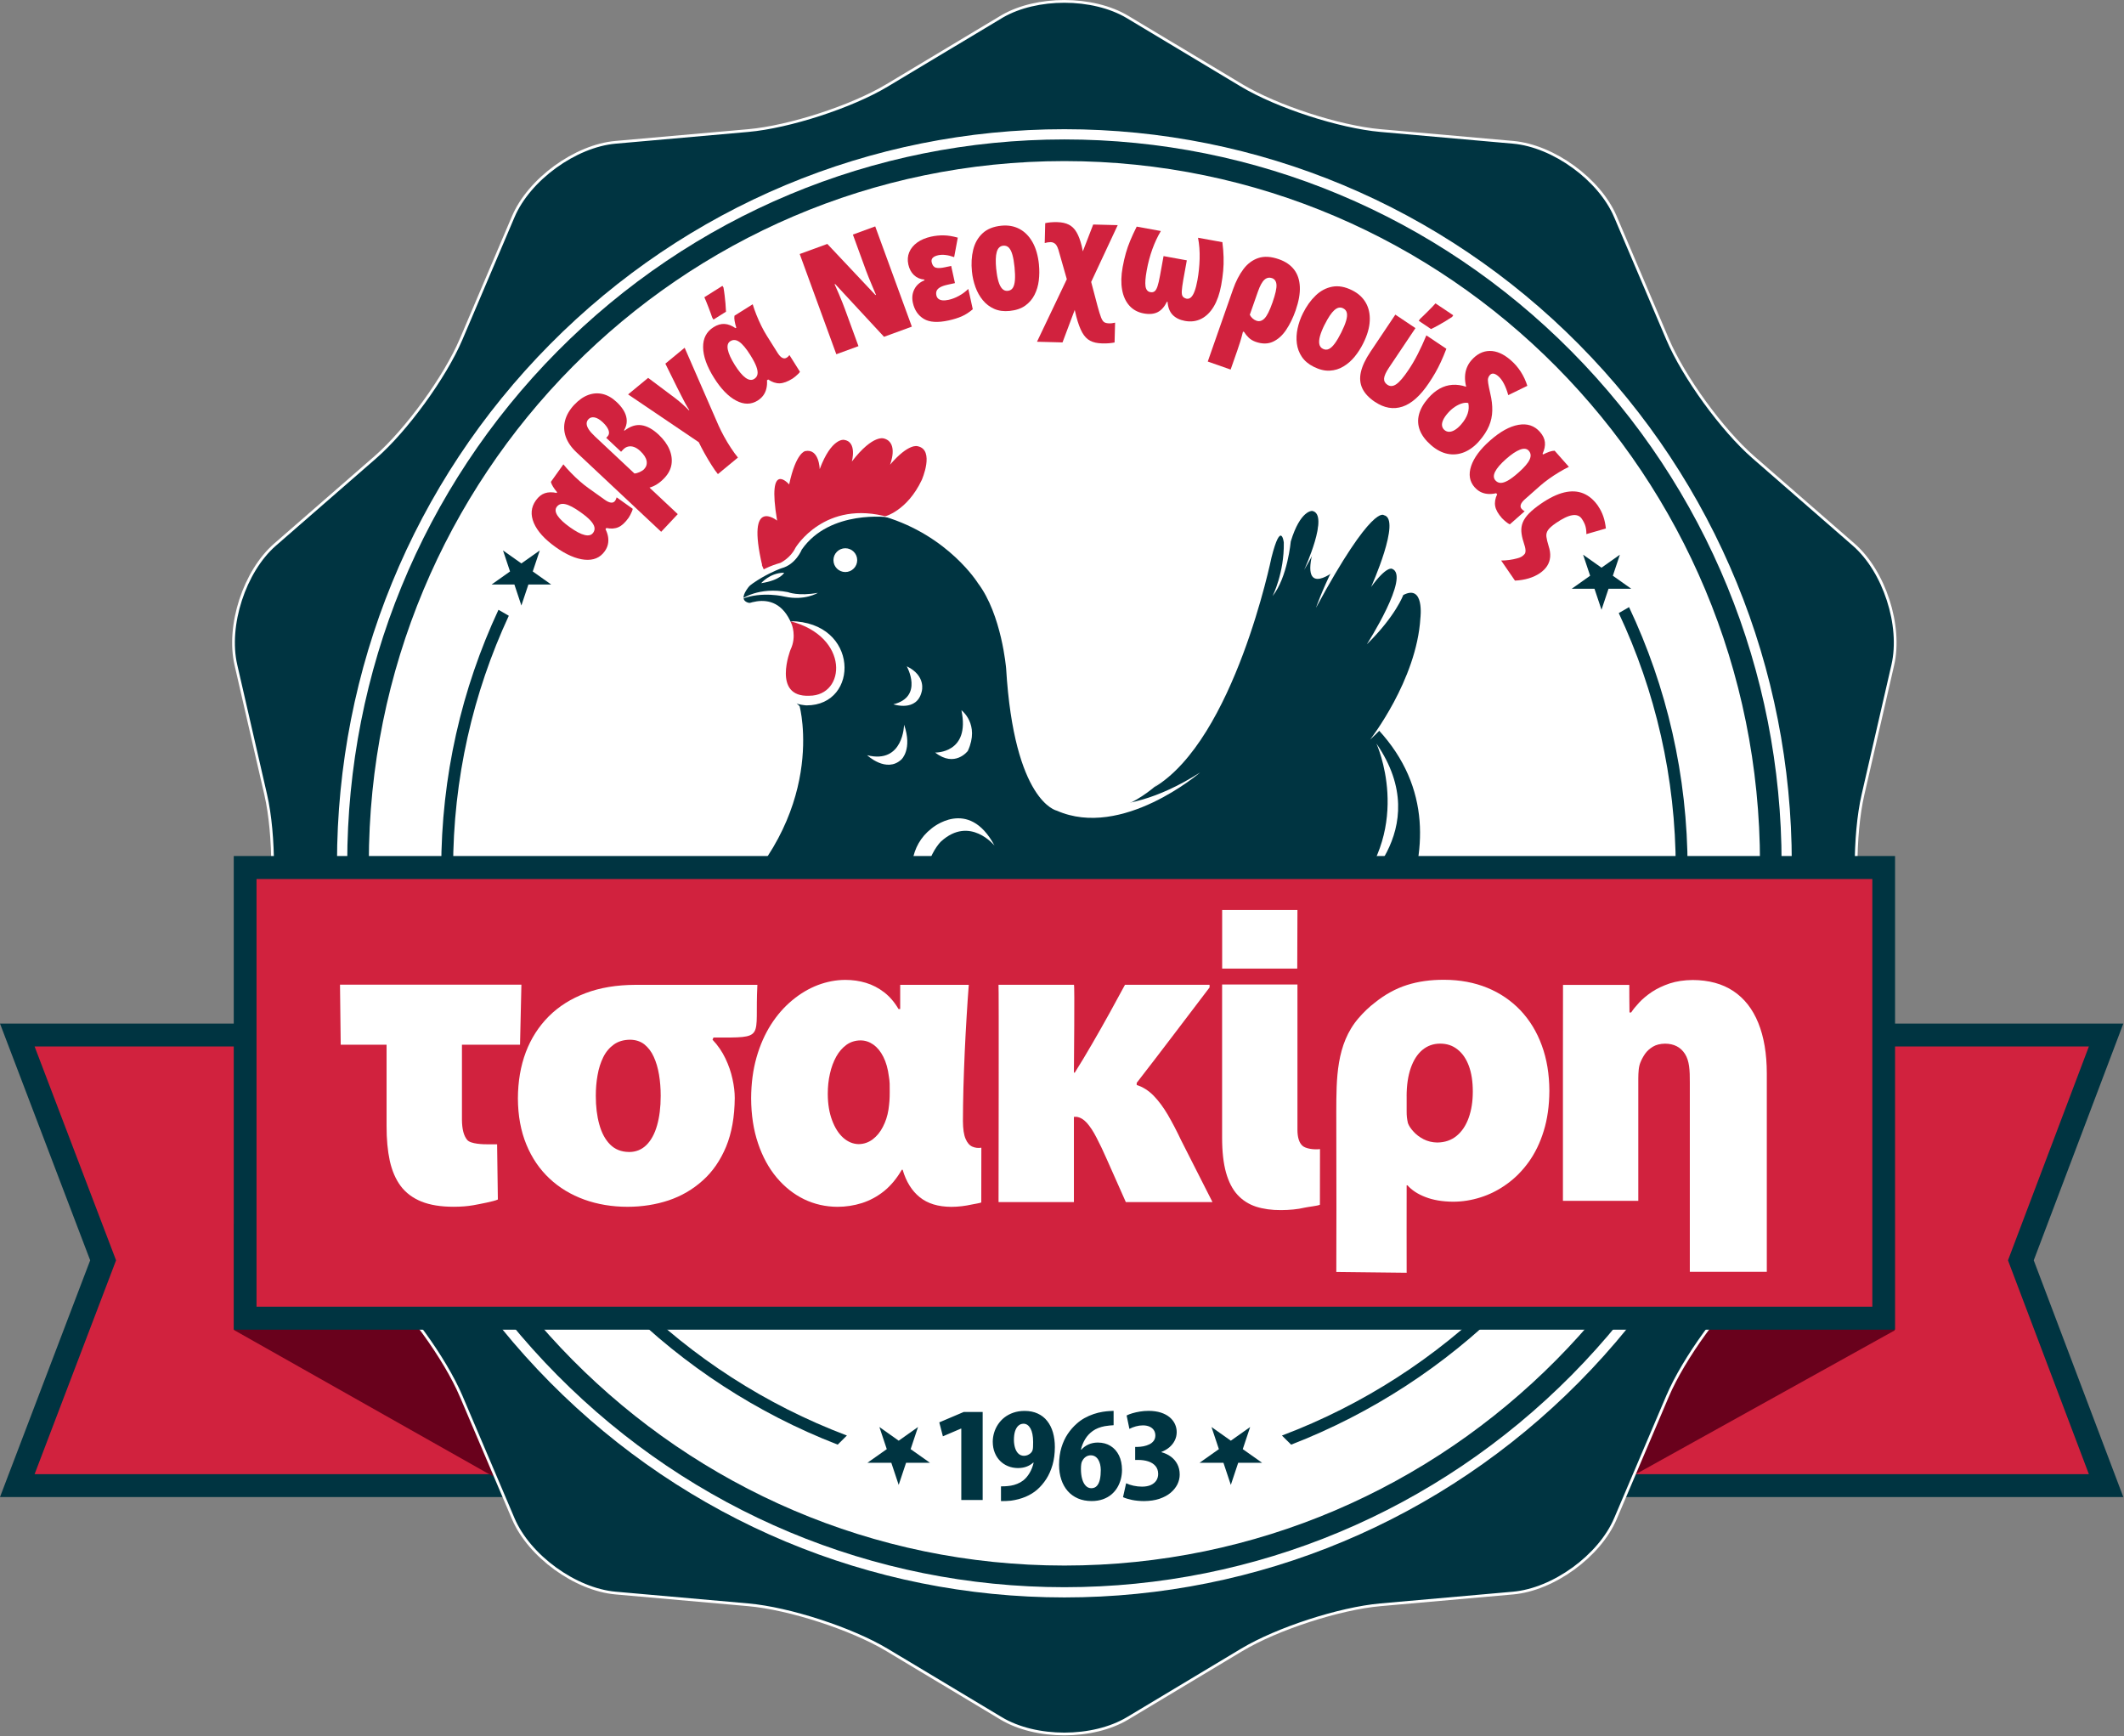 <svg width="777" height="635" viewBox="0 0 777 635" fill="none" xmlns="http://www.w3.org/2000/svg">
<rect x="0" y="0" width="777" height="635" fill="#808080" stroke="none"/>
<g clip-path="url(#clip0_905_2129)">
<path fill-rule="evenodd" clip-rule="evenodd" d="M743.982 460.98L776.752 374.39H594.422V547.56H776.752L743.982 460.98Z" fill="#003441"/>
<path fill-rule="evenodd" clip-rule="evenodd" d="M598.32 539.19H764.15L734.56 460.98L764.15 382.77H598.32V539.19Z" fill="#D1223E"/>
<path fill-rule="evenodd" clip-rule="evenodd" d="M693.09 486.62L598.32 539.24L598.62 443.33L693.09 443.87V486.62Z" fill="#69011C"/>
<path fill-rule="evenodd" clip-rule="evenodd" d="M32.99 460.98L0 374.39H186.58V547.56H0L32.99 460.98Z" fill="#003441"/>
<path fill-rule="evenodd" clip-rule="evenodd" d="M179.6 539.19H12.66L42.46 460.98L12.66 382.77H179.6V539.19Z" fill="#D1223E"/>
<path fill-rule="evenodd" clip-rule="evenodd" d="M85.672 486.51L180.342 539.99L180.042 447.13L85.672 447.56V486.51Z" fill="#69011C"/>
<path d="M366.228 6.219L366.694 5.939C372.973 2.327 381.151 0.507 389.355 0.507C397.769 0.507 406.154 2.421 412.493 6.219L454.243 31.259L454.243 31.259C467.178 39.008 490.001 46.431 505.016 47.758L553.516 52.048C560.875 52.698 568.785 56.078 575.593 61.024C582.4 65.97 588.059 72.448 590.95 79.246L591.41 79.05L590.95 79.246L610.02 124.046C615.92 137.915 630.035 157.337 641.402 167.237L678.122 199.217C683.693 204.068 688.106 211.45 690.706 219.452C693.307 227.453 694.078 236.022 692.423 243.228L681.513 290.678C678.139 305.358 678.136 329.322 681.504 344.02L684.061 391.427L684.064 391.47L684.073 391.512C685.748 398.799 687.037 407.406 686.508 415.401C685.978 423.401 683.634 430.712 678.122 435.513L641.402 467.493C630.035 477.393 615.93 496.814 610.021 510.684L610.48 510.88L610.02 510.684L590.95 555.484L591.41 555.68L590.95 555.484C588.059 562.281 582.4 568.759 575.593 573.705C568.785 578.651 560.875 582.032 553.516 582.682L505.016 586.972C490.001 588.298 467.178 595.712 454.243 603.471L412.493 628.511C406.154 632.309 397.769 634.225 389.357 634.226C380.945 634.227 372.562 632.313 366.228 628.511L365.97 628.94L366.228 628.511L324.468 603.471C311.533 595.722 288.71 588.298 273.694 586.972L225.195 582.682C217.836 582.032 209.928 578.654 203.122 573.709C196.316 568.765 190.657 562.286 187.76 555.484L168.701 510.684L168.7 510.684C162.791 496.814 148.686 477.393 137.319 467.493L100.688 435.591C95.567 423.055 93.552 405.421 96.878 390.952L96.89 390.898L96.89 390.843L97.22 344.008C100.585 329.31 100.581 305.354 97.208 290.678L86.298 243.228C84.643 236.027 85.414 227.461 88.015 219.459C90.615 211.458 95.028 204.073 100.599 199.217L137.319 167.237C148.686 157.337 162.791 137.915 168.7 124.046L168.701 124.046L187.76 79.246C187.76 79.246 187.761 79.246 187.761 79.246C190.657 72.448 196.316 65.97 203.122 61.024C209.928 56.078 217.836 52.698 225.194 52.048L273.695 47.758C288.72 46.431 311.542 39.018 324.468 31.259C324.468 31.259 324.468 31.259 324.468 31.259L366.228 6.219Z" fill="#003441" stroke="white"/>
<path fill-rule="evenodd" clip-rule="evenodd" d="M389.381 51.87C533.811 51.87 650.891 170.02 650.891 315.77C650.891 461.52 533.811 579.68 389.381 579.68C244.951 579.68 127.871 461.52 127.871 315.77C127.871 170.02 244.951 51.87 389.381 51.87Z" fill="white"/>
<path d="M569.31 134.12C523.27 87.66 459.65 58.92 389.38 58.92C319.11 58.92 255.49 87.66 209.45 134.12C163.4 180.59 134.92 244.81 134.92 315.77C134.92 386.73 163.4 450.95 209.45 497.42C255.49 543.88 319.11 572.62 389.38 572.62C459.65 572.62 523.27 543.88 569.31 497.42C615.36 450.95 643.84 386.73 643.84 315.77C643.84 244.81 615.36 180.59 569.31 134.12ZM389.38 44.82C463.53 44.82 530.67 75.16 579.28 124.21C627.88 173.25 657.94 240.98 657.94 315.77C657.94 390.56 627.88 458.29 579.28 507.34C530.68 556.39 463.53 586.73 389.38 586.73C315.23 586.73 248.09 556.39 199.48 507.34C150.88 458.3 120.82 390.57 120.82 315.77C120.82 240.97 150.88 173.25 199.48 124.21C248.09 75.16 315.23 44.82 389.38 44.82Z" fill="#003441"/>
<path fill-rule="evenodd" clip-rule="evenodd" d="M574.891 128.54C525.671 78.86 459.391 51 389.381 51C319.371 51 253.091 78.87 203.871 128.54C154.381 178.48 127.021 245.49 127.021 315.77C127.021 386.05 154.371 453.06 203.871 503C253.101 552.68 319.371 580.54 389.381 580.54C459.391 580.54 525.671 552.67 574.891 503C624.381 453.06 651.741 386.05 651.741 315.77C651.741 245.49 624.391 178.48 574.891 128.54ZM389.381 47.26C460.391 47.26 527.611 75.53 577.541 125.91C627.731 176.56 655.471 244.5 655.471 315.77C655.471 387.04 627.721 454.99 577.541 505.63C527.611 556.01 460.391 584.28 389.381 584.28C318.371 584.28 251.151 556.01 201.221 505.63C151.031 454.98 123.281 387.04 123.281 315.77C123.281 244.5 151.031 176.55 201.221 125.91C251.141 75.53 318.371 47.26 389.381 47.26Z" fill="white"/>
<path d="M263.241 333.35C263.241 333.35 248.741 323.55 246.391 349.41C246.391 349.41 252.561 380.06 305.751 422.87C305.751 422.87 368.941 461.37 438.591 417.29C438.591 417.29 479.401 461.3 493.701 364.51C493.701 364.51 543.971 309.78 504.121 266.82C504.121 266.82 531.751 225.48 516.861 215.68H511.771C511.771 215.68 514.121 200.4 505.891 208.23C505.891 208.23 518.041 168.65 496.091 196.08L487.981 209C487.981 209 473.731 220.4 481.811 196.65C481.811 196.65 485.611 175.75 474.691 190.48L471.401 196.48C471.401 196.48 468.271 187.86 464.351 201.18C464.351 201.18 443.581 305.02 391.851 297.18C391.851 297.18 373.831 297.18 370.301 251.34C370.301 251.34 374.221 206.28 327.971 189.03C327.971 189.03 347.571 174.53 338.551 163.56C338.551 163.56 335.411 160.03 327.971 165.13C327.971 165.13 325.621 151.42 313.481 164.74C313.481 164.74 308.381 151.42 300.551 167.48C300.551 167.48 292.321 155.33 288.411 174.92C288.411 174.92 279.981 168.65 282.921 188.25C282.921 188.25 272.441 182.47 280.281 207.95C273.061 214.76 268.541 220.13 275.371 220.76L280.961 221.17C280.961 221.17 288.651 222.77 287.221 234.1C287.071 235.29 286.811 236.59 286.441 238.02C282.521 252.91 286.831 252.71 292.511 258.3C292.511 258.3 303.241 297.82 263.221 333.35" fill="#003441"/>
<path fill-rule="evenodd" clip-rule="evenodd" d="M280.011 209.57C280.011 209.57 276.051 201.66 276.401 197.82C276.751 193.98 276.631 188.98 276.641 188.74L282.761 187.56L282.641 179.32L283.581 174.61L288.411 174.96L291.711 165.19L297.361 163.66L299.831 166.72L300.181 168.13C300.181 168.13 302.771 162.36 305.121 161.19C307.471 160.01 311.591 160.37 312.301 162.37C313.011 164.37 312.651 165.78 312.651 165.78C312.651 165.78 318.181 160.37 321.481 159.78C324.781 159.19 326.661 159.43 327.011 161.78C327.361 164.13 327.481 165.9 327.481 165.9C327.481 165.9 332.891 161.19 337.011 162.37C341.131 163.55 340.891 167.08 339.951 169.67C339.011 172.26 333.241 185.21 333.241 185.21L328.061 189.21C328.061 189.21 314.291 188.62 310.991 188.62C307.691 188.62 299.931 190.74 297.811 193.8C295.691 196.86 291.341 201.33 291.341 201.33L287.691 206.39L280.001 209.57H280.011Z" fill="#D1223E"/>
<path fill-rule="evenodd" clip-rule="evenodd" d="M287.22 227.51C290.38 227.03 298.2 226.81 303.74 234.75C310.83 244.91 304.81 252.4 304.81 252.4C304.81 252.4 299.73 259.35 292.11 256.28C288.98 255.02 286.76 252.5 285.25 249.81C285.19 249.38 285.16 249.06 285.16 248.92C285.16 247.72 286.76 238.89 288.24 235.68C289.04 233.94 288.18 230.39 287.23 227.5" fill="#D1223E"/>
<path d="M331.709 243.7C331.709 243.7 337.979 254.86 326.809 257.61C326.809 257.61 335.429 260.55 337.189 252.91C337.189 252.91 338.959 247.23 331.709 243.7Z" fill="white"/>
<path d="M330.731 265.06C330.731 265.06 330.531 279.56 317.211 276.23C317.211 276.23 324.261 282.89 329.751 277.79C329.751 277.79 333.861 274.07 330.731 265.06Z" fill="white"/>
<path d="M342.102 275.25C342.102 275.25 355.042 275.64 351.702 259.77C351.702 259.77 358.562 264.86 354.052 274.66C354.052 274.66 349.352 280.93 342.102 275.25Z" fill="white"/>
<path d="M363.841 309.33C363.841 309.33 354.831 298.17 344.251 307.77C344.251 307.77 332.891 318.35 340.531 342.84C340.531 342.84 324.471 315.8 340.721 303.07C340.721 303.07 354.241 291.31 363.841 309.34" fill="white"/>
<path d="M345.23 353.22C345.23 353.22 372.27 384.17 413.61 385.94C413.61 385.94 365.41 394.36 345.23 353.22Z" fill="white"/>
<path d="M412.238 389.47C412.238 389.47 444.568 396.72 470.428 381.24C470.428 381.24 445.538 405.74 412.238 389.47Z" fill="white"/>
<path d="M289.149 227.22C314.359 227.39 314.559 258 295.069 258C295.069 258 282.919 257.8 283.509 245.66C283.509 245.66 283.319 242.72 286.049 236.06C286.049 236.06 287.619 234.1 286.639 229.2C286.639 229.2 285.069 216.47 268.809 223.13C268.809 223.13 283.309 212.94 289.579 228.23C289.579 228.23 291.539 232.73 289.189 237.63C289.189 237.63 282.329 255.07 296.049 254.48C309.479 254.48 310.929 232.84 289.139 227.22" fill="white"/>
<path d="M271.25 219.15C271.25 219.15 277.49 214.5 288.23 216.58C288.23 216.58 292.05 218.15 299.21 216.83C299.21 216.83 294.45 219.81 287.1 218.23C287.1 218.23 278.65 216.11 271.25 219.15Z" fill="white"/>
<path d="M503.518 271.96C503.518 271.96 517.188 301.78 494.648 327.1C494.648 327.1 525.628 304 503.518 271.96Z" fill="white"/>
<path d="M313.581 204.88C313.581 207.28 311.641 209.23 309.231 209.23C306.821 209.23 304.891 207.28 304.891 204.88C304.891 202.48 306.831 200.53 309.231 200.53C311.631 200.53 313.581 202.48 313.581 204.88Z" fill="white"/>
<path d="M266.859 221.95C266.859 221.95 270.189 210.19 285.479 205.88C285.479 205.88 289.199 204.12 290.969 200.4C290.969 200.4 301.619 182.41 325.279 189.22C325.279 189.22 303.639 186.23 293.319 200.99C293.319 200.99 291.159 206.48 285.869 207.85C285.869 207.85 272.939 212.35 266.859 221.96" fill="white"/>
<path d="M278.441 213.31C278.441 213.31 281.661 209.48 286.851 209.48C286.851 209.48 285.621 212.2 278.441 213.31Z" fill="white"/>
<path d="M278.86 206.87C278.86 206.87 274.9 204.23 275.33 191.88C275.33 191.88 275.92 183.06 282.09 185.56C282.09 185.56 279.45 173.37 284.59 172.19C284.59 172.19 286.5 171.89 288.27 173.36C288.27 173.36 288.12 162.19 295.76 162.04C295.76 162.04 299.58 162.19 300.46 166.01C300.46 166.01 303.11 157.34 309.72 158.37C309.72 158.37 313.25 158.37 313.25 163.51C313.25 163.51 320.45 155.72 326.04 157.49C326.04 157.49 329.42 158.66 328.68 163.07C328.68 163.07 335.29 158.23 339.84 163.07C339.84 163.07 346.9 171.16 332.06 188.79C332.06 188.79 350.43 195.99 360.42 211.12C360.42 211.12 370.41 223.32 372.02 244.48C372.02 244.48 372.61 282.98 389.66 291.5C389.66 291.5 407.44 302.67 439.03 282.54C439.03 282.54 410.52 307.08 386.57 296.5C386.57 296.5 371 293.41 368.06 244.48C368.06 244.48 366.44 224.79 357.77 213.33C357.77 213.33 347.05 195.99 323.54 188.94C323.54 188.94 331.77 187.03 337.2 175.56C337.2 175.56 342.05 164.54 335.73 163.22C335.73 163.22 332.5 161.9 325.59 169.98C325.59 169.98 328.82 162.04 323.53 160.43C323.53 160.43 319.56 158.52 311.62 168.81C311.62 168.81 313.68 161.46 308.68 160.87C308.68 160.87 304.13 160.14 299.86 171.6C299.86 171.6 299.71 163.96 294.57 164.99C294.57 164.99 291.19 165.43 288.69 177.19C288.69 177.19 280.46 167.64 284.28 190.42C284.28 190.42 272.82 181.16 278.84 206.88" fill="white"/>
<path d="M422.23 287.98C422.23 287.98 445.54 268.39 462.39 203.14C462.39 203.14 467.09 184.14 471.6 194.91C471.6 194.91 475.52 181.2 482.18 183.74C482.18 183.74 490.6 185.9 477.09 208.43C477.09 208.43 486.49 188.05 480.03 186.88C480.03 186.88 475.72 186.49 472.19 198.04C472.19 198.04 471.02 211.17 465.53 218.03C465.53 218.03 469.84 209.6 469.64 198.44C469.64 198.44 468.66 190.01 465.13 203.92C465.13 203.92 451.61 270.33 422.23 287.97" fill="white"/>
<path d="M481.398 222.35C481.398 222.35 490.408 196.48 503.538 186.1C503.538 186.1 506.088 183.95 509.808 185.71C509.808 185.71 515.698 187.08 507.268 205.5C507.268 205.5 516.478 201.58 513.138 215.29C513.138 215.29 523.918 209.81 522.548 226.46C522.548 226.46 524.328 249.57 501.208 270.53C501.208 270.53 518.238 248.79 519.608 226.06C519.608 226.06 521.178 213.52 513.338 217.64C513.338 217.64 510.598 225.28 500.018 235.66C500.018 235.66 516.078 210.58 509.228 208.04C509.228 208.04 507.268 206.87 501.578 214.7C501.578 214.7 512.748 189.81 506.278 188.44C506.278 188.44 502.168 183.94 481.398 222.34" fill="white"/>
<path d="M374.399 520.74C375.469 520.74 376.319 521.33 376.959 522.46C377.599 523.6 377.919 525.24 377.939 527.38C377.939 528.08 377.939 528.64 377.909 529.07C377.909 529.49 377.859 529.84 377.809 530.09C377.759 530.36 377.679 530.59 377.579 530.79C377.439 531.08 377.219 531.34 376.919 531.6C376.629 531.85 376.279 532.06 375.879 532.23C375.479 532.39 375.039 532.47 374.579 532.48C373.779 532.46 373.109 532.21 372.569 531.7C372.029 531.19 371.629 530.51 371.349 529.65C371.079 528.79 370.929 527.83 370.909 526.79C370.909 525.49 371.039 524.38 371.329 523.48C371.629 522.59 372.039 521.9 372.569 521.44C373.099 520.98 373.699 520.75 374.399 520.75M366.159 549.04C366.759 549.04 367.359 549.04 367.969 549.02C368.569 549 369.189 548.96 369.829 548.89C371.729 548.63 373.519 548.16 375.159 547.47C376.799 546.78 378.239 545.9 379.449 544.83C380.659 543.77 381.749 542.5 382.719 541.01C383.689 539.52 384.449 537.79 385.029 535.84C385.589 533.89 385.879 531.7 385.889 529.28C385.889 527.32 385.649 525.55 385.189 523.93C384.719 522.32 384.019 520.92 383.089 519.75C382.169 518.57 381.009 517.66 379.629 517.03C378.249 516.39 376.659 516.06 374.829 516.06C373.329 516.06 371.959 516.28 370.729 516.7C369.499 517.12 368.419 517.7 367.469 518.43C366.529 519.16 365.749 520.02 365.109 520.97C364.469 521.93 363.989 522.95 363.659 524.04C363.339 525.12 363.169 526.23 363.169 527.34C363.179 528.82 363.419 530.15 363.899 531.33C364.369 532.51 365.029 533.52 365.869 534.36C366.709 535.19 367.679 535.84 368.799 536.28C369.899 536.73 371.089 536.95 372.369 536.96C373.629 536.96 374.709 536.76 375.629 536.4C376.549 536.04 377.319 535.56 377.949 534.98H378.129C377.789 536.43 377.289 537.7 376.619 538.8C375.959 539.9 375.199 540.79 374.349 541.47C373.679 541.99 372.939 542.41 372.129 542.73C371.329 543.05 370.539 543.28 369.779 543.4C369.349 543.47 368.949 543.52 368.589 543.55C368.229 543.59 367.869 543.62 367.489 543.63C367.109 543.63 366.669 543.65 366.179 543.65V549.05L366.159 549.04ZM399.209 544.33C398.429 544.33 397.749 544.03 397.189 543.44C396.629 542.86 396.189 542.05 395.889 541C395.589 539.94 395.429 538.71 395.429 537.3C395.429 536.56 395.469 535.94 395.549 535.46C395.629 534.98 395.729 534.65 395.849 534.48C396.219 533.74 396.679 533.19 397.239 532.83C397.789 532.47 398.389 532.3 399.029 532.3C399.659 532.3 400.199 532.46 400.659 532.75C401.109 533.04 401.489 533.44 401.779 533.93C402.079 534.43 402.299 535 402.449 535.62C402.599 536.26 402.679 536.92 402.689 537.6C402.689 538.9 402.589 540.05 402.379 541.07C402.159 542.08 401.799 542.87 401.289 543.45C400.779 544.04 400.079 544.33 399.209 544.34V544.33ZM407.389 516.04C406.969 516.06 406.439 516.08 405.789 516.12C405.139 516.15 404.359 516.24 403.429 516.38C402.339 516.55 401.209 516.83 400.069 517.21C398.919 517.6 397.809 518.09 396.739 518.68C395.679 519.28 394.719 519.96 393.869 520.74C392.659 521.8 391.569 523.04 390.599 524.48C389.629 525.92 388.869 527.57 388.299 529.43C387.729 531.3 387.439 533.4 387.429 535.75C387.429 537.75 387.709 539.56 388.249 541.19C388.789 542.82 389.579 544.21 390.599 545.38C391.629 546.55 392.879 547.44 394.349 548.08C395.809 548.71 397.479 549.02 399.329 549.03C400.849 549.03 402.219 548.81 403.419 548.39C404.619 547.97 405.659 547.39 406.549 546.65C407.429 545.91 408.159 545.06 408.739 544.09C409.309 543.12 409.739 542.09 410.029 540.99C410.309 539.89 410.449 538.78 410.449 537.64C410.439 535.6 410.069 533.83 409.339 532.34C408.609 530.85 407.579 529.69 406.259 528.87C404.949 528.05 403.399 527.64 401.619 527.63C400.329 527.63 399.169 527.88 398.159 528.34C397.149 528.8 396.299 529.43 395.609 530.21H395.429C395.739 528.84 396.259 527.57 396.969 526.39C397.679 525.21 398.619 524.2 399.789 523.37C400.969 522.54 402.419 521.97 404.139 521.64C404.739 521.54 405.309 521.47 405.849 521.41C406.389 521.36 406.899 521.32 407.379 521.29V516.04H407.389ZM410.809 547.6C411.689 548.01 412.789 548.34 414.119 548.62C415.439 548.89 416.909 549.03 418.509 549.04C420.629 549.02 422.509 548.75 424.119 548.21C425.739 547.66 427.109 546.94 428.209 546.02C429.309 545.09 430.139 544.06 430.719 542.91C431.279 541.76 431.559 540.56 431.559 539.33C431.559 537.88 431.249 536.6 430.669 535.51C430.089 534.41 429.309 533.5 428.299 532.77C427.299 532.04 426.159 531.51 424.879 531.16V531.06C426.029 530.61 427.009 530.03 427.849 529.31C428.679 528.58 429.319 527.77 429.769 526.83C430.229 525.91 430.449 524.9 430.459 523.82C430.459 522.78 430.249 521.8 429.819 520.87C429.389 519.94 428.749 519.11 427.899 518.39C427.039 517.67 425.969 517.1 424.689 516.68C423.409 516.27 421.899 516.05 420.189 516.04C419.099 516.04 418.049 516.13 417.029 516.29C416.009 516.46 415.079 516.66 414.229 516.92C413.389 517.17 412.689 517.44 412.139 517.73L413.159 522.63C413.889 522.25 414.669 521.94 415.519 521.71C416.359 521.47 417.209 521.36 418.089 521.35C419.019 521.35 419.819 521.5 420.499 521.8C421.179 522.1 421.709 522.52 422.079 523.07C422.459 523.62 422.649 524.29 422.649 525.07C422.639 525.85 422.429 526.5 422.019 527.03C421.619 527.56 421.089 527.99 420.429 528.3C419.769 528.62 419.059 528.85 418.299 529C417.529 529.14 416.779 529.22 416.049 529.23H415.269V533.99H416.349C417.709 533.99 418.939 534.16 420.049 534.52C421.149 534.88 422.019 535.43 422.679 536.19C423.329 536.94 423.669 537.91 423.679 539.1C423.679 540.02 423.449 540.82 422.999 541.52C422.539 542.21 421.879 542.76 421.009 543.16C420.129 543.56 419.059 543.75 417.789 543.76C416.729 543.76 415.689 543.64 414.669 543.42C413.659 543.2 412.749 542.9 411.959 542.52L410.819 547.62L410.809 547.6ZM351.669 548.64H359.479V516.44H352.569L343.609 520.25L344.929 525.35L351.539 522.53H351.659V548.64H351.669Z" fill="#003441"/>
<path d="M328.76 543.12L331.46 535.03H340.2L333.13 530.04L335.83 521.95L328.76 526.95L321.7 521.95L324.4 530.04L317.32 535.03H326.06L328.76 543.12Z" fill="#003441"/>
<path d="M450.26 543.12L452.96 535.03H461.7L454.63 530.04L457.33 521.95L450.26 526.95L443.19 521.95L445.89 530.04L438.82 535.03H447.56L450.26 543.12Z" fill="#003441"/>
<path d="M693.252 313.1H85.512V486.35H693.252V313.1Z" fill="#003441"/>
<path d="M165.75 317.78C165.75 284.74 173.05 253.39 186.13 225.22L182.35 223.04C168.91 251.86 161.41 283.95 161.41 317.78C161.41 380.2 186.93 436.71 228.18 477.61C250.26 499.5 276.85 516.92 306.45 528.39L309.81 525.06C280.06 513.82 253.35 496.48 231.25 474.56C190.78 434.43 165.75 379 165.75 317.77V317.78Z" fill="#003441"/>
<path d="M595.941 222.06L592.171 224.24C605.531 252.66 613.021 284.35 613.021 317.78C613.021 379.01 587.991 434.45 547.521 474.57C525.421 496.48 498.711 513.83 468.961 525.07L472.321 528.4C501.921 516.93 528.511 499.51 550.591 477.62C591.841 436.71 617.361 380.2 617.361 317.79C617.361 283.57 609.671 251.14 595.941 222.07V222.06Z" fill="#003441"/>
<path d="M190.732 221.47L193.302 213.78H201.622L194.892 209.02L197.462 201.33L190.732 206.08L184.012 201.33L186.582 209.02L179.852 213.78H188.172L190.732 221.47Z" fill="#003441"/>
<path d="M221.191 201.67C219.531 204 217.101 205.02 213.891 204.72C210.691 204.41 207.141 202.88 203.261 200.11C199.231 197.24 196.581 194.3 195.291 191.29C194.011 188.27 194.251 185.52 196.031 183.03C196.981 181.7 198.071 180.82 199.311 180.4C200.551 179.98 201.981 179.95 203.611 180.3L203.801 180.04C203.171 179.29 202.671 178.6 202.291 177.98C201.901 177.36 201.651 176.78 201.521 176.26L206.091 169.84C206.901 170.83 207.811 171.85 208.831 172.9C209.851 173.96 210.911 174.97 212.011 175.94C213.111 176.91 214.201 177.78 215.271 178.54L221.291 182.83C222.161 183.45 222.911 183.78 223.541 183.84C224.171 183.9 224.651 183.68 225.011 183.18C225.161 182.96 225.291 182.75 225.371 182.52C225.461 182.3 225.531 182.1 225.581 181.91L231.451 186.09C231.461 186.25 231.381 186.55 231.201 186.99C231.021 187.43 230.811 187.88 230.571 188.34C230.331 188.8 230.131 189.15 229.961 189.38C228.711 191.13 227.461 192.29 226.211 192.83C224.951 193.38 223.491 193.48 221.821 193.12L221.511 193.55C222.001 194.55 222.321 195.52 222.461 196.45C222.601 197.38 222.571 198.28 222.371 199.15C222.171 200.02 221.781 200.86 221.211 201.65L221.191 201.67ZM216.991 194.87C217.451 194.23 217.601 193.55 217.451 192.82C217.301 192.09 216.821 191.29 216.011 190.4C215.201 189.52 214.041 188.54 212.531 187.46L212.311 187.3C210.021 185.67 208.171 184.7 206.781 184.4C205.391 184.1 204.341 184.44 203.641 185.43C203.021 186.3 203.141 187.37 203.981 188.64C204.831 189.91 206.331 191.31 208.491 192.85C210.681 194.41 212.481 195.36 213.911 195.69C215.331 196.02 216.361 195.75 216.991 194.86V194.87Z" fill="#D1223E"/>
<path d="M210.089 148.04C211.709 146.32 213.399 145.12 215.179 144.47C216.949 143.82 218.719 143.7 220.489 144.12C222.249 144.54 223.939 145.51 225.549 147.02C227.459 148.81 228.629 150.58 229.069 152.34C229.509 154.09 229.249 155.77 228.279 157.38L228.439 157.53C230.549 155.9 232.629 155.23 234.669 155.53C236.709 155.82 238.809 156.98 240.949 158.98C242.769 160.69 244.079 162.48 244.869 164.34C245.669 166.21 245.919 168.05 245.649 169.84C245.369 171.64 244.509 173.29 243.099 174.79C242.159 175.79 241.219 176.58 240.269 177.16C239.329 177.74 238.439 178.13 237.599 178.35L247.939 188.05L241.869 194.51L210.949 165.5C208.999 163.67 207.679 161.77 206.979 159.78C206.279 157.79 206.189 155.8 206.719 153.8C207.239 151.8 208.359 149.88 210.089 148.03V148.04ZM215.299 153.29C214.819 153.8 214.589 154.36 214.609 154.99C214.619 155.61 214.879 156.3 215.369 157.06C215.869 157.82 216.599 158.65 217.579 159.57L232.089 173.18C232.639 173.16 233.279 172.99 233.999 172.67C234.719 172.34 235.269 171.98 235.649 171.58C236.449 170.72 236.749 169.72 236.539 168.58C236.329 167.43 235.559 166.23 234.209 164.96C233.469 164.27 232.729 163.79 231.979 163.51C231.229 163.23 230.509 163.18 229.829 163.33C229.139 163.47 228.519 163.85 227.949 164.44L227.199 165.24L221.769 160.14L222.259 159.62C222.829 159.01 222.949 158.25 222.609 157.33C222.269 156.41 221.569 155.46 220.509 154.46C219.429 153.45 218.429 152.85 217.509 152.68C216.589 152.51 215.849 152.71 215.289 153.31L215.299 153.29Z" fill="#D1223E"/>
<path d="M250.46 127.2L262.88 155.68C263.43 156.91 264.1 158.23 264.87 159.65C265.64 161.07 266.47 162.44 267.35 163.78C268.22 165.12 269.09 166.31 269.95 167.36L262.62 173.41C261.95 172.6 261.17 171.5 260.28 170.09C259.39 168.69 258.53 167.23 257.68 165.71C256.84 164.19 256.15 162.86 255.62 161.74L229.77 144.26L237.1 138.21L244.36 143.65C245.25 144.29 246.15 144.96 247.03 145.65C247.92 146.34 248.78 147.05 249.61 147.78C250.44 148.51 251.25 149.28 252.03 150.09L252.15 149.99C251.68 149.27 251.21 148.48 250.73 147.62C250.25 146.76 249.76 145.81 249.26 144.79C248.76 143.78 248.22 142.71 247.64 141.59L243.4 133.01L250.45 127.2H250.46Z" fill="#D1223E"/>
<path d="M277.212 146.49C274.782 148.02 272.152 148.03 269.302 146.53C266.452 145.03 263.762 142.27 261.222 138.23C258.582 134.04 257.252 130.31 257.212 127.03C257.162 123.76 258.442 121.3 261.032 119.67C262.412 118.8 263.762 118.41 265.062 118.49C266.372 118.57 267.702 119.09 269.072 120.03L269.352 119.86C269.062 118.93 268.852 118.1 268.732 117.37C268.612 116.65 268.592 116.02 268.682 115.48L275.352 111.29C275.712 112.51 276.172 113.8 276.712 115.16C277.262 116.52 277.852 117.86 278.502 119.18C279.152 120.5 279.832 121.71 280.532 122.83L284.472 129.09C285.042 129.99 285.602 130.59 286.172 130.88C286.732 131.17 287.272 131.15 287.782 130.83C288.012 130.69 288.202 130.53 288.372 130.36C288.532 130.19 288.682 130.03 288.792 129.87L292.632 135.97C292.582 136.12 292.392 136.37 292.052 136.71C291.722 137.04 291.352 137.38 290.952 137.71C290.552 138.05 290.232 138.29 289.982 138.44C288.162 139.58 286.562 140.18 285.202 140.21C283.832 140.24 282.442 139.77 281.032 138.81L280.582 139.09C280.652 140.2 280.582 141.22 280.352 142.14C280.132 143.06 279.762 143.88 279.242 144.6C278.712 145.33 278.042 145.95 277.222 146.47L277.212 146.49ZM261.012 116.9L260.542 116.15C260.442 115.82 260.262 115.31 260.002 114.61C259.752 113.92 259.472 113.18 259.172 112.39C258.872 111.6 258.582 110.87 258.302 110.19C258.032 109.51 257.812 109.02 257.662 108.72L264.282 104.55L264.662 105.16C264.822 106.09 264.972 107.04 265.082 108.02C265.202 108.99 265.302 109.98 265.392 110.97C265.482 111.97 265.542 112.98 265.582 114.01L260.992 116.9H261.012ZM275.902 138.6C276.572 138.18 276.972 137.61 277.102 136.88C277.242 136.15 277.102 135.22 276.692 134.09C276.272 132.96 275.572 131.62 274.592 130.05L274.452 129.82C272.952 127.44 271.622 125.85 270.452 125.04C269.282 124.23 268.182 124.15 267.162 124.8C266.252 125.37 265.952 126.4 266.252 127.89C266.552 129.38 267.402 131.25 268.812 133.5C270.242 135.77 271.552 137.34 272.742 138.19C273.932 139.04 274.982 139.18 275.902 138.6Z" fill="#D1223E"/>
<path d="M333.571 119.47L323.391 123.19L305.511 103.89L305.311 103.96C305.901 105.26 306.431 106.47 306.911 107.6C307.391 108.72 307.811 109.74 308.171 110.66C308.531 111.58 308.841 112.39 309.101 113.09L314.041 126.61L305.941 129.57L292.551 92.91L302.651 89.22L320.251 107.91L320.451 107.84C319.921 106.63 319.451 105.5 319.011 104.44C318.571 103.39 318.171 102.42 317.801 101.53C317.431 100.64 317.121 99.83 316.851 99.09L312.001 85.8L320.171 82.81L333.571 119.47Z" fill="#D1223E"/>
<path d="M347.959 97.27L349.339 103.55L346.679 104.13C345.469 104.4 344.529 104.72 343.889 105.1C343.239 105.48 342.829 105.91 342.629 106.4C342.439 106.89 342.409 107.43 342.539 108.02C342.659 108.56 342.899 108.98 343.279 109.29C343.659 109.6 344.159 109.79 344.789 109.85C345.429 109.91 346.179 109.85 347.049 109.66C348.279 109.39 349.529 108.91 350.769 108.23C352.019 107.55 353.179 106.69 354.229 105.68L355.859 113.11C354.549 114.23 353.219 115.1 351.849 115.7C350.479 116.3 348.879 116.8 347.059 117.2C343.059 118.08 340.019 117.89 337.939 116.63C335.859 115.37 334.529 113.41 333.939 110.73C333.549 108.94 333.729 107.3 334.489 105.8C335.239 104.31 336.489 103.21 338.209 102.52L338.149 102.26C336.629 102.13 335.359 101.58 334.339 100.61C333.319 99.63 332.639 98.35 332.289 96.77C331.929 95.15 332.039 93.65 332.609 92.27C333.179 90.89 334.159 89.7 335.519 88.71C336.889 87.72 338.589 87 340.619 86.55C342.139 86.22 343.669 86.06 345.219 86.09C346.769 86.11 348.489 86.39 350.379 86.92L349.049 94.05C347.959 93.65 346.919 93.39 345.929 93.27C344.939 93.15 344.039 93.18 343.239 93.35C342.299 93.56 341.629 93.87 341.219 94.3C340.809 94.73 340.679 95.26 340.819 95.9C341.069 97 341.559 97.66 342.309 97.89C343.059 98.13 344.209 98.08 345.759 97.74L347.949 97.26L347.959 97.27Z" fill="#D1223E"/>
<path d="M380.071 96.85C380.261 98.78 380.241 100.69 380.011 102.59C379.781 104.48 379.261 106.23 378.451 107.83C377.641 109.43 376.501 110.76 375.021 111.81C373.541 112.86 371.641 113.5 369.321 113.73C367.191 113.94 365.321 113.69 363.691 112.97C362.061 112.25 360.681 111.19 359.541 109.81C358.401 108.43 357.501 106.83 356.841 105.01C356.181 103.19 355.751 101.29 355.551 99.3C355.261 96.41 355.421 93.76 356.021 91.32C356.621 88.89 357.761 86.9 359.441 85.33C361.121 83.77 363.411 82.84 366.341 82.55C368.781 82.31 370.981 82.7 372.931 83.73C374.881 84.76 376.471 86.38 377.721 88.58C378.961 90.78 379.751 93.54 380.081 96.85H380.071ZM364.461 98.51C364.641 100.3 364.901 101.79 365.271 102.99C365.631 104.19 366.091 105.07 366.651 105.64C367.211 106.21 367.871 106.46 368.651 106.38C369.481 106.3 370.111 105.93 370.521 105.27C370.941 104.61 371.191 103.65 371.281 102.39C371.371 101.13 371.321 99.58 371.141 97.73C370.951 95.89 370.701 94.38 370.361 93.19C370.031 92.01 369.591 91.14 369.051 90.58C368.511 90.03 367.831 89.79 366.991 89.87C365.821 89.99 365.041 90.75 364.631 92.15C364.221 93.55 364.161 95.67 364.441 98.5L364.461 98.51Z" fill="#D1223E"/>
<path d="M386.782 81.25C388.492 81.29 389.902 81.61 391.032 82.19C392.152 82.77 393.092 83.68 393.812 84.93C394.552 86.18 395.172 87.83 395.692 89.89L396.122 91.93L399.912 82.12L408.882 82.35L399.172 103.12L401.512 111.99C402.012 113.85 402.442 115.23 402.792 116.12C403.142 117.01 403.532 117.59 403.952 117.85C404.372 118.11 404.952 118.24 405.672 118.27C406.062 118.28 406.442 118.27 406.792 118.22C407.152 118.18 407.522 118.1 407.922 118.01L407.732 125.27C407.162 125.38 406.512 125.47 405.782 125.54C405.062 125.61 404.172 125.63 403.122 125.6C401.392 125.56 399.962 125.24 398.812 124.64C397.662 124.04 396.692 123.03 395.892 121.61C395.102 120.19 394.382 118.25 393.732 115.78L393.152 113.36L388.692 125.24L379.352 125L390.262 102.12L387.482 92.38C387.082 90.8 386.622 89.78 386.132 89.3C385.632 88.83 385.052 88.58 384.382 88.56C384.022 88.56 383.642 88.59 383.242 88.65C382.842 88.72 382.492 88.8 382.182 88.9L382.362 81.62C382.882 81.49 383.532 81.39 384.302 81.32C385.082 81.25 385.902 81.23 386.752 81.25H386.782Z" fill="#D1223E"/>
<path d="M447.171 88.58C447.421 90.55 447.571 92.38 447.611 94.08C447.661 95.78 447.611 97.45 447.461 99.1C447.311 100.75 447.071 102.48 446.741 104.3C446.171 107.41 445.271 110.02 444.021 112.11C442.771 114.2 441.241 115.7 439.451 116.61C437.651 117.52 435.671 117.78 433.471 117.38C431.561 117.03 430.061 116.29 428.971 115.16C427.881 114.03 427.271 112.44 427.111 110.39L426.901 110.35C425.981 112.21 424.851 113.48 423.501 114.17C422.151 114.85 420.471 115.02 418.431 114.65C416.241 114.25 414.481 113.29 413.131 111.78C411.791 110.27 410.901 108.32 410.481 105.93C410.061 103.54 410.121 100.81 410.681 97.74C411.031 95.85 411.411 94.14 411.851 92.61C412.281 91.08 412.821 89.54 413.461 88.01C414.101 86.47 414.891 84.76 415.831 82.89L424.661 84.5C423.461 86.52 422.421 88.74 421.551 91.15C420.681 93.56 419.991 96.14 419.491 98.91C419.011 101.53 418.871 103.47 419.051 104.72C419.241 105.96 419.831 106.68 420.811 106.85C421.441 106.97 421.961 106.87 422.371 106.55C422.781 106.24 423.141 105.63 423.441 104.72C423.741 103.82 424.041 102.54 424.341 100.89L425.651 93.67L434.161 95.22L432.851 102.44C432.551 104.19 432.371 105.53 432.321 106.44C432.271 107.36 432.381 108.01 432.651 108.4C432.931 108.79 433.381 109.08 434.041 109.25C434.651 109.36 435.211 109.19 435.701 108.74C436.191 108.28 436.631 107.54 437.011 106.5C437.401 105.46 437.751 104.11 438.051 102.44C438.511 99.9 438.781 97.29 438.851 94.61C438.921 91.93 438.731 89.37 438.261 86.96L447.141 88.57L447.171 88.58Z" fill="#D1223E"/>
<path d="M473.95 113.59C473.02 116.24 471.87 118.59 470.51 120.63C469.15 122.67 467.54 124.12 465.69 124.98C463.84 125.84 461.73 125.86 459.36 125.03C458.34 124.67 457.49 124.17 456.81 123.51C456.13 122.86 455.56 122.16 455.11 121.42L454.71 121.28C454.38 122.64 454.03 123.92 453.65 125.12C453.27 126.32 452.91 127.38 452.6 128.29L450.19 135.17L441.82 132.24L451.09 105.76C452.1 102.89 453.36 100.45 454.87 98.44C456.38 96.43 458.21 95.08 460.34 94.37C462.48 93.66 464.98 93.81 467.85 94.82C470.29 95.67 472.14 96.95 473.43 98.64C474.71 100.33 475.4 102.43 475.51 104.93C475.62 107.43 475.09 110.31 473.95 113.59ZM465.31 101.74C464.31 101.39 463.39 101.58 462.56 102.31C461.73 103.05 460.93 104.5 460.17 106.66L457.2 115.13C457.44 115.63 457.78 116.07 458.21 116.46C458.64 116.85 459.11 117.13 459.63 117.31C460.68 117.67 461.66 117.4 462.57 116.48C463.49 115.56 464.46 113.61 465.51 110.62C466.57 107.6 467.05 105.45 466.96 104.17C466.87 102.89 466.32 102.08 465.31 101.72V101.74Z" fill="#D1223E"/>
<path d="M498.683 125.6C497.823 127.34 496.783 128.95 495.583 130.43C494.383 131.91 493.003 133.11 491.473 134.03C489.943 134.96 488.263 135.48 486.453 135.57C484.643 135.67 482.693 135.21 480.603 134.17C478.693 133.22 477.243 132 476.243 130.52C475.243 129.04 474.643 127.41 474.413 125.64C474.183 123.87 474.273 122.03 474.683 120.14C475.083 118.25 475.733 116.41 476.623 114.62C477.913 112.02 479.463 109.85 481.263 108.12C483.063 106.38 485.093 105.3 487.343 104.87C489.593 104.44 492.043 104.87 494.663 106.19C496.863 107.29 498.513 108.79 499.613 110.69C500.713 112.6 501.203 114.82 501.083 117.35C500.973 119.88 500.163 122.63 498.683 125.6ZM484.583 118.7C483.783 120.31 483.213 121.72 482.883 122.92C482.553 124.13 482.473 125.12 482.643 125.9C482.813 126.68 483.243 127.24 483.943 127.59C484.693 127.97 485.413 127.98 486.123 127.65C486.823 127.32 487.553 126.64 488.303 125.62C489.053 124.6 489.833 123.26 490.663 121.61C491.493 119.95 492.073 118.54 492.423 117.36C492.773 116.18 492.863 115.22 492.703 114.46C492.543 113.7 492.093 113.14 491.343 112.77C490.293 112.24 489.223 112.47 488.133 113.44C487.043 114.41 485.863 116.17 484.593 118.72L484.583 118.7Z" fill="#D1223E"/>
<path d="M503.023 147.03C500.773 145.52 499.223 143.87 498.373 142.07C497.523 140.27 497.343 138.27 497.843 136.07C498.343 133.87 499.493 131.42 501.303 128.72L510.443 115.08L517.803 120.01L508.113 134.47C506.993 136.14 506.403 137.46 506.323 138.41C506.253 139.37 506.653 140.14 507.543 140.74C508.543 141.41 509.643 141.34 510.833 140.5C512.023 139.67 513.523 137.91 515.323 135.21C516.483 133.48 517.603 131.57 518.663 129.48C519.733 127.39 520.773 125.12 521.793 122.67L529.113 127.57C528.413 129.39 527.733 131 527.083 132.41C526.433 133.82 525.753 135.13 525.063 136.34C524.363 137.56 523.583 138.81 522.723 140.09C519.603 144.75 516.383 147.63 513.053 148.73C509.723 149.83 506.383 149.26 503.023 147.01V147.03ZM519.013 117.35L519.503 116.62C519.763 116.39 520.163 116.02 520.693 115.5C521.223 114.98 521.783 114.43 522.383 113.83C522.983 113.24 523.533 112.68 524.043 112.15C524.543 111.62 524.913 111.22 525.123 110.96L531.623 115.31L531.223 115.91C530.443 116.44 529.633 116.95 528.783 117.46C527.943 117.96 527.083 118.46 526.213 118.95C525.343 119.44 524.443 119.91 523.513 120.36L519.013 117.34V117.35Z" fill="#D1223E"/>
<path d="M552.671 131.75C554.121 133.01 555.341 134.42 556.341 135.99C557.341 137.55 558.141 139.26 558.731 141.12L551.751 144.53C551.281 142.85 550.741 141.43 550.131 140.28C549.521 139.13 548.851 138.24 548.141 137.63C547.481 137.06 546.891 136.74 546.361 136.66C545.831 136.59 545.371 136.78 544.971 137.24C544.691 137.56 544.491 137.92 544.391 138.32C544.271 138.72 544.281 139.34 544.411 140.18C544.541 141.02 544.791 142.27 545.171 143.92C545.711 146.18 545.951 148.27 545.901 150.21C545.861 152.14 545.461 154.02 544.701 155.82C543.941 157.62 542.751 159.45 541.141 161.3C539.471 163.22 537.641 164.58 535.661 165.39C533.671 166.2 531.651 166.41 529.571 166C527.491 165.59 525.471 164.53 523.491 162.81C521.491 161.06 520.131 159.25 519.401 157.35C518.681 155.46 518.581 153.53 519.101 151.56C519.621 149.59 520.741 147.63 522.441 145.67C523.771 144.14 525.181 142.97 526.661 142.15C528.131 141.34 529.681 140.87 531.291 140.76C532.901 140.64 534.591 140.88 536.351 141.46C536.031 140.17 535.891 138.95 535.931 137.79C535.971 136.63 536.181 135.55 536.581 134.54C536.971 133.54 537.521 132.62 538.251 131.79C540.231 129.52 542.471 128.38 544.991 128.36C547.501 128.35 550.051 129.47 552.651 131.73L552.671 131.75ZM537.131 147.42C536.501 147.25 535.751 147.28 534.891 147.53C534.021 147.78 533.131 148.21 532.221 148.81C531.301 149.41 530.441 150.18 529.641 151.1C528.831 152.03 528.251 152.88 527.911 153.65C527.571 154.42 527.441 155.12 527.531 155.72C527.631 156.33 527.911 156.85 528.391 157.27C528.901 157.71 529.481 157.94 530.131 157.93C530.781 157.93 531.481 157.71 532.231 157.25C532.981 156.8 533.751 156.12 534.531 155.22C535.661 153.92 536.451 152.62 536.881 151.32C537.321 150.02 537.401 148.71 537.131 147.4V147.42Z" fill="#D1223E"/>
<path d="M539.48 178.27C537.58 176.12 537.15 173.52 538.17 170.47C539.19 167.42 541.49 164.31 545.06 161.16C548.77 157.88 552.23 155.96 555.46 155.39C558.69 154.82 561.31 155.68 563.34 157.98C564.42 159.21 565.03 160.47 565.16 161.77C565.29 163.07 564.99 164.47 564.29 165.98L564.5 166.22C565.37 165.78 566.16 165.45 566.85 165.21C567.54 164.98 568.16 164.86 568.71 164.85L573.93 170.75C572.78 171.31 571.58 171.97 570.33 172.72C569.07 173.47 567.85 174.28 566.65 175.13C565.46 175.98 564.37 176.84 563.38 177.71L557.84 182.61C557.04 183.32 556.54 183.97 556.34 184.57C556.15 185.17 556.25 185.7 556.65 186.15C556.83 186.35 557.01 186.52 557.2 186.66C557.39 186.8 557.58 186.91 557.75 187L552.35 191.77C552.19 191.75 551.92 191.6 551.53 191.33C551.14 191.05 550.75 190.75 550.36 190.4C549.97 190.06 549.67 189.79 549.48 189.57C548.05 187.96 547.21 186.47 546.97 185.13C546.72 183.79 546.96 182.34 547.68 180.8L547.33 180.4C546.24 180.65 545.23 180.73 544.29 180.66C543.35 180.59 542.47 180.35 541.67 179.96C540.87 179.56 540.15 178.99 539.5 178.26L539.48 178.27ZM547.05 175.71C547.57 176.29 548.19 176.6 548.94 176.62C549.69 176.64 550.58 176.35 551.62 175.77C552.66 175.18 553.88 174.27 555.27 173.04L555.47 172.87C557.58 171.01 558.94 169.43 559.54 168.15C560.15 166.86 560.05 165.76 559.25 164.86C558.55 164.06 557.47 163.93 556.05 164.46C554.63 165 552.92 166.14 550.93 167.9C548.92 169.68 547.59 171.22 546.94 172.53C546.29 173.84 546.33 174.9 547.05 175.72V175.71Z" fill="#D1223E"/>
<path d="M584.682 185.21C585.462 186.34 586.072 187.57 586.532 188.91C586.982 190.25 587.292 191.72 587.462 193.3L580.322 195.36C580.342 194.31 580.232 193.36 579.992 192.49C579.752 191.63 579.302 190.71 578.642 189.74C577.892 188.64 576.722 188.21 575.172 188.45C573.612 188.69 571.602 189.66 569.152 191.34C567.762 192.3 566.812 193.14 566.302 193.88C565.792 194.62 565.592 195.43 565.702 196.31C565.812 197.2 566.092 198.35 566.532 199.78C566.992 201.17 567.172 202.47 567.082 203.67C566.982 204.87 566.632 205.96 566.002 206.95C565.382 207.94 564.482 208.84 563.332 209.63C562.142 210.44 560.782 211.08 559.252 211.54C557.722 212 556.032 212.28 554.202 212.37L549.152 205.02C550.152 205.02 551.172 204.95 552.212 204.8C553.252 204.65 554.182 204.46 554.992 204.23C555.802 204 556.372 203.78 556.682 203.57C557.122 203.27 557.472 202.96 557.722 202.66C557.972 202.36 558.092 201.88 558.062 201.23C558.032 200.58 557.802 199.59 557.352 198.29C556.892 196.9 556.622 195.61 556.542 194.44C556.462 193.27 556.632 192.14 557.072 191.06C557.512 189.98 558.262 188.89 559.342 187.79C560.422 186.68 561.882 185.49 563.732 184.22C566.832 182.09 569.662 180.72 572.242 180.11C574.812 179.5 577.142 179.62 579.232 180.48C581.312 181.34 583.142 182.91 584.712 185.2L584.682 185.21Z" fill="#D1223E"/>
<path d="M585.86 223.03L588.43 215.34H596.74L590.01 210.58L592.581 202.89L585.86 207.64L579.13 202.89L581.701 210.58L574.98 215.34H583.29L585.86 223.03Z" fill="#003441"/>
<path d="M684.93 321.51H93.84V477.94H684.93V321.51Z" fill="#D1223E"/>
<path d="M181.839 418.55H180.719C180.229 418.55 179.619 418.55 178.929 418.55C176.679 418.57 172.179 418.44 170.929 416.96C169.659 415.47 169.019 413.03 168.989 409.58V382.12H190.239L190.739 360.15C185.829 360.15 124.389 360.15 124.379 360.15L124.639 382.12H141.419V411.84C141.399 416.66 141.799 420.89 142.589 424.57C143.409 428.23 144.729 431.33 146.599 433.83C148.469 436.31 150.989 438.19 154.159 439.48C157.329 440.75 161.229 441.39 165.929 441.39C168.639 441.39 171.039 441.2 173.129 440.83C175.219 440.45 180.949 439.38 182.129 438.73L181.849 418.54L181.839 418.55Z" fill="white"/>
<path d="M230.057 421.35C227.247 421.32 224.957 420.4 223.167 418.59C221.387 416.8 220.077 414.35 219.237 411.27C218.367 408.19 217.957 404.69 217.957 400.82C217.957 398.21 218.157 395.71 218.597 393.29C219.007 390.84 219.717 388.66 220.667 386.71C221.637 384.74 222.937 383.21 224.547 382.05C226.157 380.89 228.147 380.31 230.517 380.29C232.537 380.32 234.267 380.87 235.697 381.97C237.097 383.1 238.277 384.6 239.147 386.53C240.037 388.45 240.677 390.64 241.087 393.09C241.497 395.54 241.697 398.12 241.697 400.83C241.697 405.01 241.237 408.62 240.347 411.7C239.477 414.75 238.177 417.12 236.467 418.81C234.757 420.49 232.667 421.34 230.217 421.36H230.067L230.057 421.35ZM261.027 379.49C280.487 379.49 276.017 380.21 277.067 360.22H232.347C225.557 360.25 219.507 361.25 214.227 363.25C208.917 365.25 204.427 368.07 200.747 371.75C197.067 375.44 194.267 379.81 192.347 384.86C190.437 389.94 189.487 395.57 189.457 401.76C189.487 408.08 190.527 413.71 192.547 418.61C194.567 423.53 197.397 427.67 201.017 431.06C204.637 434.46 208.907 437.01 213.757 438.77C218.607 440.51 223.887 441.4 229.577 441.4C234.857 441.4 239.867 440.61 244.567 439.06C249.267 437.48 253.427 435.06 257.047 431.8C260.697 428.56 263.527 424.43 265.617 419.43C267.687 414.4 268.727 408.48 268.787 401.61C268.787 399.53 268.527 397.22 267.967 394.69C267.427 392.14 266.567 389.64 265.357 387.11C264.157 384.61 262.597 382.32 260.657 380.29L260.997 379.5L261.027 379.49Z" fill="white"/>
<path d="M302.817 400.07C302.817 397.51 303.067 395.06 303.607 392.72C304.117 390.38 304.907 388.31 305.907 386.48C306.927 384.65 308.177 383.23 309.657 382.15C311.137 381.1 312.847 380.56 314.767 380.54C316.477 380.54 318.037 381.05 319.487 382.07C320.917 383.09 322.147 384.57 323.137 386.54C324.137 388.5 324.827 390.93 325.177 393.78C325.327 394.59 325.407 395.45 325.457 396.36C325.477 397.28 325.477 398.3 325.477 399.43C325.477 400.56 325.457 401.72 325.377 402.71C325.297 403.73 325.177 404.78 325.017 405.89C324.657 408.18 323.967 410.27 322.977 412.16C322.007 414.07 320.757 415.58 319.247 416.73C317.737 417.86 316.027 418.45 314.147 418.48C312.077 418.45 310.187 417.67 308.477 416.16C306.767 414.63 305.417 412.5 304.397 409.76C303.377 407.04 302.837 403.87 302.817 400.23V400.07ZM329.307 360.19C329.287 360.27 329.307 366.82 329.307 369.07H328.697C327.217 366.54 325.457 364.5 323.417 362.93C321.397 361.37 319.177 360.21 316.777 359.49C314.377 358.76 311.877 358.41 309.247 358.41C305.847 358.41 302.507 359.06 299.187 360.3C295.897 361.56 292.757 363.42 289.847 365.84C286.907 368.26 284.307 371.22 282.057 374.72C279.817 378.25 278.027 382.26 276.747 386.78C275.467 391.27 274.807 396.25 274.777 401.69C274.807 407.8 275.647 413.29 277.307 418.19C278.937 423.06 281.217 427.23 284.117 430.7C287.027 434.14 290.377 436.81 294.147 438.64C297.947 440.47 302.007 441.38 306.317 441.41C309.407 441.41 312.397 440.95 315.297 440.04C318.177 439.12 320.887 437.67 323.387 435.68C325.867 433.66 328.037 431.08 329.897 427.85H330.207C331.487 432.24 333.577 435.57 336.457 437.89C339.347 440.23 343.177 441.39 347.977 441.42C349.277 441.42 350.577 441.34 351.877 441.18C353.177 441.02 354.327 440.83 355.347 440.59C356.397 440.35 358.487 440.08 358.967 439.81L358.997 419.79C357.797 419.98 356.697 419.84 355.677 419.39C354.657 418.93 353.837 417.99 353.227 416.54C352.587 415.06 352.287 412.93 352.257 410.11C352.257 406.29 352.337 402.22 352.437 397.92C352.567 393.61 352.717 389.23 352.917 384.79C353.117 380.38 353.347 376.07 353.607 371.87C353.857 367.67 354.117 363.8 354.397 360.22H329.277L329.307 360.19Z" fill="white"/>
<path d="M415.837 396.05C420.357 390.24 424.827 384.39 429.267 378.55C433.707 372.71 438.127 366.89 442.487 361.16V360.19H411.547C409.837 363.37 407.947 366.81 405.907 370.53C403.837 374.27 401.717 378.01 399.527 381.78C397.357 385.55 395.237 389.05 393.167 392.34H392.857C392.857 389.18 393.177 360.51 392.877 360.19H365.277C365.437 360.49 365.287 434.23 365.287 439.67H392.857V408.49H393.777C395.127 408.65 396.407 409.41 397.607 410.72C398.777 412.04 399.957 413.82 401.127 416.11C402.327 418.4 403.607 421.06 404.957 424.16L411.847 439.67H443.547L432.067 417.05C430.457 413.63 428.827 410.54 427.217 407.76C425.587 404.99 423.847 402.64 422.007 400.76C420.167 398.88 418.107 397.58 415.827 396.85V396.04L415.837 396.05Z" fill="white"/>
<path d="M474.64 360.1H447.07V416.14C447.07 421.22 447.55 425.46 448.5 428.88C449.47 432.3 450.85 435 452.71 437.03C454.55 439.02 456.79 440.47 459.47 441.35C462.15 442.2 465.21 442.64 468.66 442.61C470.11 442.61 471.57 442.53 473.08 442.39C474.56 442.25 475.91 442.03 477.16 441.73C478.41 441.43 482.11 441.07 482.85 440.64L482.88 420.3C480.66 420.57 477.6 420.16 476.42 419.04C475.25 417.95 474.63 416 474.63 413.24V360.1H474.64Z" fill="white"/>
<path d="M514.57 401C514.57 396.97 515.08 393.55 516.08 390.65C517.08 387.78 518.48 385.6 520.32 384.04C522.16 382.51 524.33 381.72 526.83 381.72C529.33 381.72 531.42 382.43 533.19 383.85C534.98 385.24 536.36 387.25 537.33 389.85C538.3 392.46 538.78 395.59 538.78 399.25C538.78 402.91 538.27 406.07 537.27 408.86C536.27 411.65 534.82 413.84 532.88 415.44C530.94 417.05 528.57 417.86 525.76 417.89C523.92 417.86 522.24 417.44 520.76 416.68C519.28 415.92 518.05 414.97 517.08 413.89C516.08 412.81 515.39 411.76 515.04 410.78C514.89 410.07 514.76 409.38 514.68 408.7C514.6 408.02 514.58 407.3 514.58 406.52V400.99L514.57 401ZM514.88 433.54C516.44 435.3 518.61 436.75 521.44 437.83C524.27 438.94 527.64 439.51 531.57 439.54C534.94 439.54 538.31 439.01 541.65 437.94C544.99 436.89 548.18 435.28 551.17 433.12C554.18 430.99 556.86 428.28 559.21 425.04C561.53 421.8 563.4 418.01 564.72 413.67C566.07 409.33 566.76 404.43 566.79 398.96C566.76 392.85 565.85 387.32 564.01 382.35C562.2 377.37 559.57 373.11 556.2 369.53C552.8 365.98 548.75 363.21 544.05 361.29C539.35 359.37 534.12 358.39 528.35 358.37C523.35 358.34 518.78 358.98 514.67 360.29C510.56 361.6 506.63 363.76 502.93 366.74C500.89 368.29 498.92 370.16 497.01 372.37C488.74 381.94 488.89 394.69 488.84 406.68L488.89 442.07C488.89 446.37 488.85 461.56 488.85 465.24L514.58 465.53C514.54 458.17 514.58 442.44 514.58 433.54H514.89H514.88Z" fill="white"/>
<path d="M596.1 370.34C596.04 369.13 596.03 360.23 596.03 360.23H571.78C571.78 360.23 571.76 384.75 571.75 387.04V439.22H599.32V394.42C599.32 393.35 599.37 392.3 599.47 391.29C599.57 390.27 599.78 389.39 600.08 388.64C600.49 387.6 601.05 386.55 601.77 385.48C602.51 384.43 603.48 383.55 604.68 382.83C605.85 382.13 607.33 381.76 609.12 381.73C612.41 381.76 614.84 383.02 616.42 385.53C618 388.02 618.2 391.42 618.17 396.02C618.17 408.59 618.17 456.69 618.17 465.19H646.33C646.33 448.19 646.33 411.73 646.33 392.65C646.33 385.4 645.28 379.24 643.22 374.16C641.15 369.05 638.11 365.17 634.08 362.49C630.05 359.81 625.1 358.48 619.22 358.45C616.08 358.48 613.27 358.9 610.8 359.71C608.33 360.54 606.16 361.58 604.29 362.81C602.43 364.07 600.87 365.38 599.62 366.72C598.37 368.06 597.4 369.26 596.71 370.33H596.1V370.34Z" fill="white"/>
<path d="M447.09 332.84V354.28H474.56L474.63 332.84H447.09Z" fill="white"/>
</g>
<defs>
<clipPath id="clip0_905_2129">
<rect width="776.75" height="634.72" fill="white"/>
</clipPath>
</defs>
</svg>
